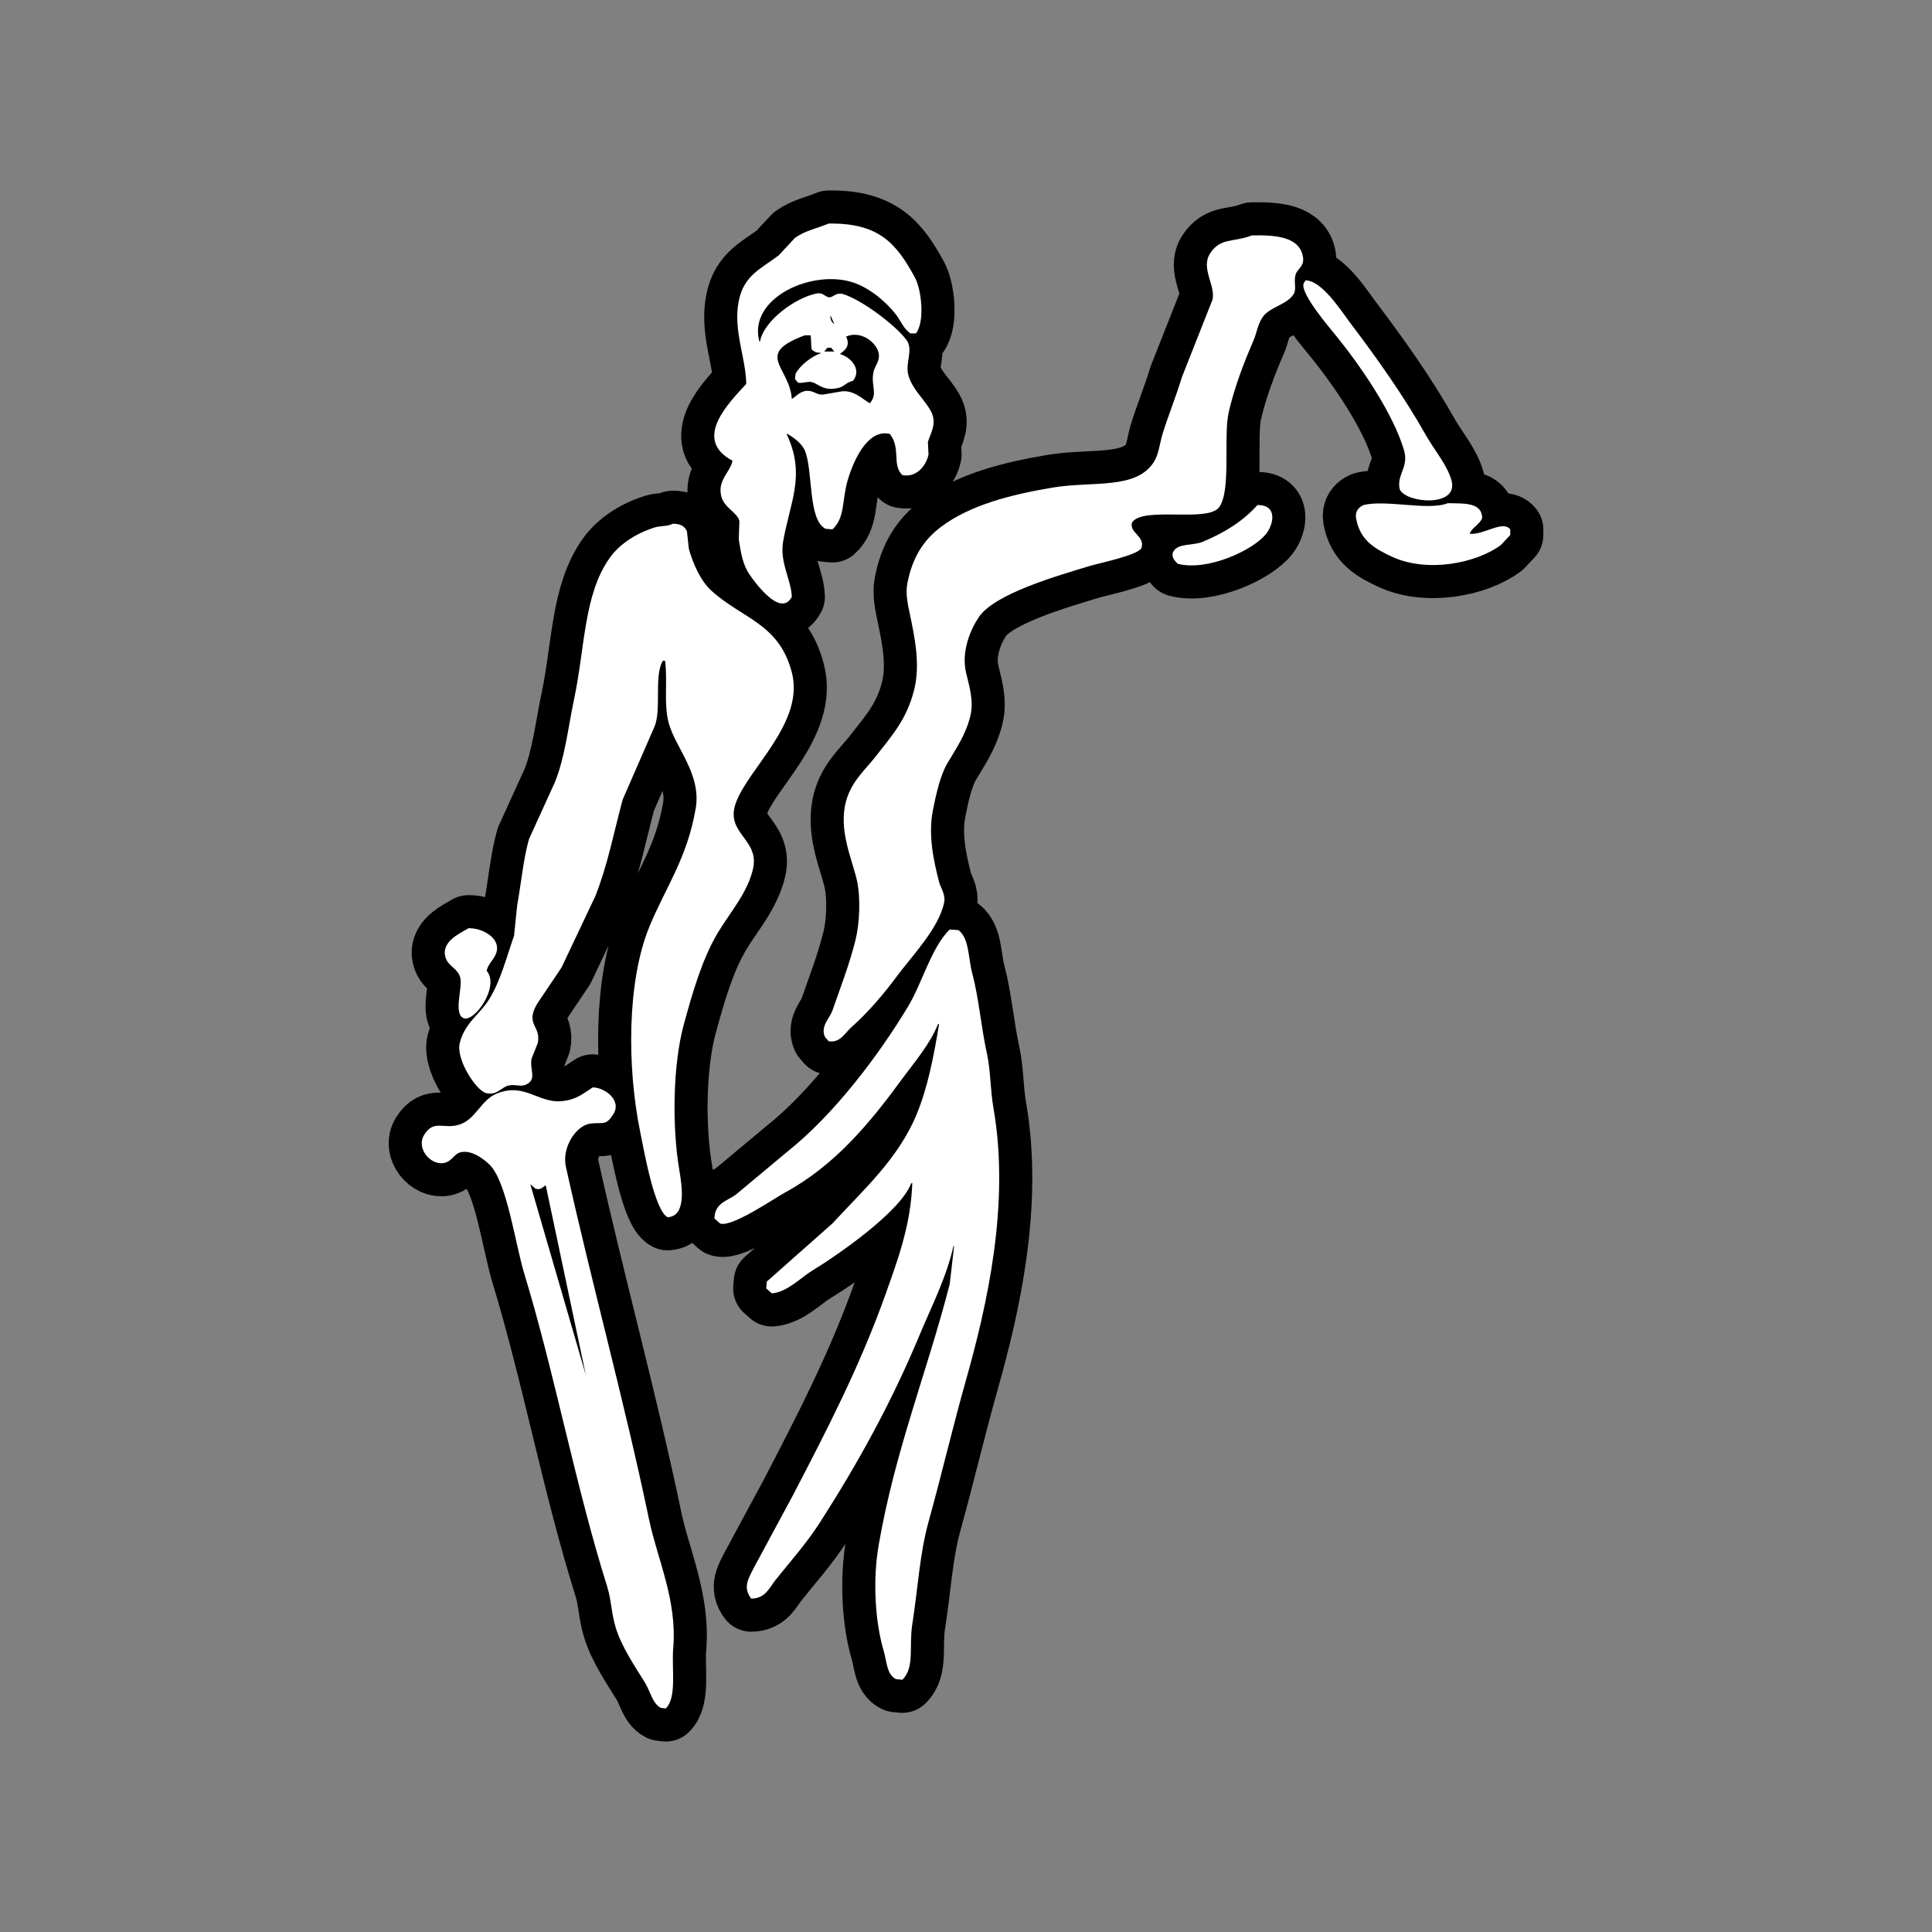 <?xml version="1.0" encoding="UTF-8"?>
<!DOCTYPE svg PUBLIC "-//W3C//DTD SVG 1.1//EN" "http://www.w3.org/Graphics/SVG/1.1/DTD/svg11.dtd">
<!-- Creator: CorelDRAW X5 -->
<svg xmlns="http://www.w3.org/2000/svg" xml:space="preserve" width="138px" height="138px" style="shape-rendering:geometricPrecision; text-rendering:geometricPrecision; image-rendering:optimizeQuality; fill-rule:evenodd; clip-rule:evenodd"
viewBox="0 0 13800000 13800000"
 xmlns:xlink="http://www.w3.org/1999/xlink">
 <rect x="0" y="0" width="13800000" height="13800000" fill="#808080" stroke="none"/>
 <defs>
  <style type="text/css">
   <![CDATA[
    .str0 {stroke:black;stroke-width:472441;stroke-linecap:round;stroke-linejoin:round}
    .fil0 {fill:none}
    .fil1 {fill:white}
   ]]>
  </style>
 </defs>
 <g id="Ebene_x0020_1">
  <g>
   <path class="fil0 str0" d="M4184646 9827008c0,3071 0,5906 0,8976 0,-3071 0,-5906 0,-8976zm-396850 -1368661c132283,454724 264567,909449 396850,1364173 -95197,-450236 -190394,-900709 -285354,-1350945 -1417,-1417 -3071,-2835 -4488,-4252 -17480,13937 -39449,36142 -71339,22205 -11811,-10394 -23858,-20787 -35669,-31181zm445748 -691181c85512,236 210709,92126 147165,191811 -55276,86693 -72283,54567 -164882,66850 -101811,13701 -204094,171496 -173858,307559 185906,840000 415748,1666063 592913,2514567 60000,287480 203150,582047 173858,922913 -12520,146220 27874,354094 -53386,432520 -12047,-1417 -23858,-3071 -35669,-4488 -58819,-30236 -77480,-123071 -111496,-178346 -72520,-117165 -167008,-254882 -209528,-392362 -32835,-105591 -30709,-197717 -62598,-298583 -228425,-727559 -371102,-1509213 -592913,-2238189 -61890,-203622 -122598,-649606 -245197,-771260 -37087,-36850 -138189,-119055 -222992,-84803 -37323,20079 -52677,60945 -102520,71339 -96614,20079 -202205,-104882 -142677,-200551 72283,-115748 138661,-33543 258661,-75827 110315,-38976 147165,-172205 258661,-218504 197717,-82205 298819,69213 463701,53622 108425,-10394 152835,-53386 222756,-98268zm2550236 -1127953c20787,1417 41575,3071 62598,4488 77953,60472 68504,196772 98031,307559 48189,181181 62362,379843 107008,584173 24331,111732 22205,251575 44646,378898 120236,688583 -47008,1414724 -196299,1943858 -96378,341339 -172677,670157 -267402,1012205 -64252,231260 -76063,480236 -115984,731102 -25276,157323 19134,310866 -71339,396850 -14882,-1654 -29764,-3071 -44646,-4488 -67323,-32126 -65906,-127087 -89055,-205039 -60709,-203150 -78189,-502913 -35669,-749055 117638,-682205 347717,-1242756 508110,-1868031 10394,-90709 20787,-181417 31181,-272126 -1417,0 -2835,0 -4252,0 -51732,228898 -157559,432756 -240945,633071 -203858,490394 -445039,924094 -713150,1342205 -96614,150236 -208583,274961 -316772,410079 -44882,56457 -72756,133465 -173858,133701 -62835,-80551 -19370,-146220 22441,-227244 92126,-171024 184252,-342047 276378,-512835 241181,-464409 476220,-915118 664252,-1444488 81732,-229606 177874,-487323 187323,-784724 -3071,1417 -5906,3071 -8976,4488 -75354,200551 -518976,508110 -708898,624094 -81732,50079 -174331,150709 -285354,160630 -13228,-12047 -26693,-23858 -40157,-35669 1654,-16299 3071,-32835 4488,-49134 156142,-138189 312047,-276378 468189,-414567 216378,-235748 471024,-461575 601890,-780236 80079,-195118 121890,-412205 160394,-646535 -2835,1417 -5906,3071 -8740,4488 -55984,141496 -168661,270945 -254173,387874 -233858,320079 -483780,622205 -842598,815906 -67087,36142 -377717,249449 -459213,218504 -13465,-11811 -26929,-23858 -40157,-35669 1417,-108189 87874,-124724 151654,-169370 124724,-104173 249685,-208110 374409,-312283 322677,-257480 642283,-674646 860551,-1038661 94961,-158740 166772,-422598 294094,-544016zm-3437480 -8976c99213,-3071 238819,71811 196299,182835 -16063,41811 -53858,69685 -66850,120472 97323,113150 -89291,372520 -165118,338740 -72756,-32362 -6614,-213780 -22205,-285354 -14646,-66614 -80551,-81732 -102520,-138189 -46535,-119764 99685,-181417 160394,-218504zm1457953 -2888976c54803,-1654 86693,17244 102520,53622 4488,41575 8976,83150 13465,124724 30472,110079 85512,230551 160394,298819 224173,203622 483780,233858 575197,583937 94252,359764 -315827,689528 -401102,936378 -74409,214488 169606,254409 124724,463701 -37323,173622 -170787,322441 -254173,463465 -110787,187795 -177638,420472 -240709,651024 -78425,287008 -85984,729685 -31181,1047638 21496,125433 46063,322913 -84803,330000 -93780,-49606 -167244,-469370 -196063,-610866 -93780,-459685 -95197,-1074331 66850,-1466693 116693,-282283 268346,-484961 330000,-842598 41575,-242598 -141969,-430157 -191811,-606378 -38268,-135354 -7795,-300945 -26693,-445984 -3071,-1417 -5906,-2835 -8976,-4488 -12047,7323 -6142,1654 -13465,13465 -54803,112441 -3780,341339 -53386,459213 -75827,173858 -151654,347717 -227480,521575 -64961,241654 -108661,473150 -196063,691181 -80315,169370 -160630,338740 -240709,508110 -58110,86220 -115984,172441 -173858,258661 -89528,151417 30236,155197 4252,280866 -14646,37323 -29528,74409 -44409,111496 -14646,78661 39213,146693 -35669,182835 -38976,22441 -78898,-2835 -129449,8976 -50787,11575 -81969,73701 -160394,53386 -70866,-18425 -215669,-240236 -187323,-356693 35433,-145276 142441,-203386 209528,-312047 82441,-133465 121654,-292441 178346,-454724 7559,-72756 14882,-145748 22441,-218504 28346,-152598 43228,-328583 84567,-472677 60945,-133701 121890,-267402 182835,-401102 72756,-175984 96614,-396142 138189,-592913 79606,-377008 69685,-751181 254173,-1012205 72047,-101811 189685,-176693 321024,-218504 44173,-13937 94724,-6614 129213,-26693zm4177559 -133701c143858,-2362 116929,135591 62362,205039 -90709,116220 -418819,270472 -633071,214016 -16535,-20079 -48425,-44882 -31181,-84803 32598,-63780 142441,-43465 209528,-71339 156142,-64724 288189,-146693 392362,-262913zm1359921 -13465c108189,3071 244488,-9685 245197,107008 -21496,49606 -73228,65906 -89291,111496 102047,9921 236929,-99685 289843,-31181 0,13465 0,26693 0,40157 -22205,23622 -44646,47480 -66850,71339 -176457,131811 -527953,199134 -775748,84567 -124724,-57402 -231496,-117874 -258661,-276378 -8031,-47008 17244,-77717 53622,-93543 159685,-40630 464882,42520 601890,-13465zm-4431732 -1110000c-7323,8740 -14882,17717 -22205,26693 23622,0 47480,0 71339,0 -7559,-8976 -14882,-17953 -22441,-26693 -1417,0 -2835,0 -4488,0 -7323,0 -14882,0 -22205,0zm-160394 -89291c-367559,136063 -109606,223228 -93780,454724 39685,-23858 72992,-73228 142677,-53386 26457,7559 41811,23858 80315,22205 42992,-7323 86220,-14882 129213,-22205 89291,-13465 152835,55039 205039,84567 61181,-71102 4016,-125197 26929,-227244 8740,-39449 48189,-75827 35669,-133701 -15354,-70866 -122598,-162283 -231969,-115984 30709,64724 -3071,94724 -44646,124724 81969,23858 157323,111969 93780,191811 -45591,8976 -62598,39449 -98031,48898 -111260,29764 -145984,-27165 -196299,-39921 -28110,-7323 -66142,10157 -98031,4252 -7559,-8740 -14882,-17717 -22205,-26693 1417,-11811 2835,-23622 4252,-35669 27638,-58110 114567,-126142 178346,-147165 0,-1417 0,-2835 0,-4252 -36378,0 -42520,-8268 -62362,-22441 -7559,-28819 -2362,-74173 -8976,-102520 -13228,0 -26693,0 -39921,0zm182598 -142677c-1654,26457 4252,47953 26929,62362 -8976,-20787 -17953,-41575 -26929,-62362zm3393071 -249685c117402,1654 253228,216378 312047,294331 198425,262913 383858,521339 552756,820394 52913,93307 150236,208819 178346,316535 50315,192756 -325512,160630 -369921,62362 -25748,-100630 64961,-158504 31181,-276378 -77008,-268583 -319843,-616063 -481654,-815906 -41811,-51969 -263386,-308031 -236220,-378898 4488,-7559 8976,-14882 13465,-22441zm-383622 -321024c175748,-3780 343228,10866 365669,156142 10157,66142 -41811,83386 -53386,124724 -14173,49843 8740,102520 -13465,138189 -47717,76772 -165354,89528 -218504,160630 -38504,51496 -43465,114567 -71339,178346 -66142,151417 -133701,329291 -173858,503858 -40157,174803 18898,552047 -66850,677480 -79370,115984 -545433,-7795 -624094,111496 -22677,72756 96850,98504 66850,182835 -27165,51732 -299291,106299 -374646,129213 -223465,68268 -669685,195118 -784724,361181 -58346,84567 -128268,243780 -93543,396850 19606,86929 58819,199370 31181,312047 -33307,136299 -102756,233150 -164882,338976 -50551,85984 -82205,229370 -102520,334252 -35669,181890 7323,369213 44409,512835 10630,40630 47953,88819 35669,147165 -38976,185669 -232205,383622 -334252,521575 -97559,131811 -208110,261969 -330000,369921 -43701,38976 -78661,112205 -160394,98268 -8976,-10394 -17953,-20787 -26693,-31181 -34016,-74646 34961,-134173 53386,-187323 56220,-162992 118346,-319134 164882,-503858 29764,-117874 38504,-306850 8976,-432520 -36142,-153307 -132283,-357165 -75827,-561732 39213,-141496 136063,-220866 214016,-321024 112441,-144331 219921,-262677 271890,-472441 45354,-181890 4252,-373465 -31181,-544016 -11102,-54094 -31890,-138661 -17717,-214016 35197,-186378 115512,-311575 240709,-405827 204803,-154016 491811,-229606 798189,-280866 286772,-47717 595276,16535 722126,-182598 36850,-57874 41102,-131339 62362,-200787 40394,-132047 94488,-260551 138189,-405591 72992,-184252 145748,-368740 218504,-552992 23386,-100394 -85512,-224646 -17717,-329764 74409,-115984 165827,-77717 298583,-129449zm-3022677 -84567c367559,-5669 487087,150709 615118,383386 47244,85512 74173,312047 8976,401102 -13228,0 -26693,0 -40157,0 -49370,-33307 -66614,-86693 -102520,-133701 -68268,-89291 -184488,-187323 -298583,-227244 -295039,-103701 -762283,107244 -677717,419055 1417,0 2835,0 4488,0 27165,-149528 253937,-314409 405591,-343228 50079,-9685 63543,33780 98031,26693 20787,-4252 45118,-35669 89291,-22441 133937,40394 379134,225118 454724,330000 50079,69449 -13937,163465 13465,254173 29764,98268 108425,162992 155906,245197 52913,91417 945,162756 -17717,227480 1417,29528 2835,59291 4488,89055 -16063,78661 -84567,167244 -187323,147165 -76063,-74646 -8031,-191339 -89291,-294331 -165354,-39449 -267165,211417 -303071,338976 -38976,138189 -16535,262205 -107008,343228 -16299,-1417 -32598,-3071 -49134,-4488 -126850,-64488 -87402,-410551 -146929,-557244 -20787,-50787 -79134,-94252 -124961,-120472 -1417,0 -3071,0 -4488,0 0,1417 0,3071 0,4488 137953,291732 20315,489449 -26693,766772 -25039,148346 58583,271654 62362,392362 -79134,152598 -263858,-102992 -303071,-160394 -46299,-67795 -60472,-150709 -75827,-249685 1417,-43228 2835,-86220 4488,-129213 -9921,-60236 -108425,-94724 -129449,-178346 -28819,-116220 64016,-170551 80315,-254173 -289843,-153543 -23622,-416220 98031,-548504 -2835,-188976 -94961,-383150 -53386,-592913 36378,-184252 160630,-230551 285354,-325512 38504,-41575 77244,-83150 115984,-124724 74409,-52913 145748,-63307 240709,-102520z"/>
   <path id="1" class="fil1" d="M4184646 9827008c0,3071 0,5906 0,8976 0,-3071 0,-5906 0,-8976zm-396850 -1368661c132283,454724 264567,909449 396850,1364173 -95197,-450236 -190394,-900709 -285354,-1350945 -1417,-1417 -3071,-2835 -4488,-4252 -17480,13937 -39449,36142 -71339,22205 -11811,-10394 -23858,-20787 -35669,-31181zm445748 -691181c85512,236 210709,92126 147165,191811 -55276,86693 -72283,54567 -164882,66850 -101811,13701 -204094,171496 -173858,307559 185906,840000 415748,1666063 592913,2514567 60000,287480 203150,582047 173858,922913 -12520,146220 27874,354094 -53386,432520 -12047,-1417 -23858,-3071 -35669,-4488 -58819,-30236 -77480,-123071 -111496,-178346 -72520,-117165 -167008,-254882 -209528,-392362 -32835,-105591 -30709,-197717 -62598,-298583 -228425,-727559 -371102,-1509213 -592913,-2238189 -61890,-203622 -122598,-649606 -245197,-771260 -37087,-36850 -138189,-119055 -222992,-84803 -37323,20079 -52677,60945 -102520,71339 -96614,20079 -202205,-104882 -142677,-200551 72283,-115748 138661,-33543 258661,-75827 110315,-38976 147165,-172205 258661,-218504 197717,-82205 298819,69213 463701,53622 108425,-10394 152835,-53386 222756,-98268zm2550236 -1127953c20787,1417 41575,3071 62598,4488 77953,60472 68504,196772 98031,307559 48189,181181 62362,379843 107008,584173 24331,111732 22205,251575 44646,378898 120236,688583 -47008,1414724 -196299,1943858 -96378,341339 -172677,670157 -267402,1012205 -64252,231260 -76063,480236 -115984,731102 -25276,157323 19134,310866 -71339,396850 -14882,-1654 -29764,-3071 -44646,-4488 -67323,-32126 -65906,-127087 -89055,-205039 -60709,-203150 -78189,-502913 -35669,-749055 117638,-682205 347717,-1242756 508110,-1868031 10394,-90709 20787,-181417 31181,-272126 -1417,0 -2835,0 -4252,0 -51732,228898 -157559,432756 -240945,633071 -203858,490394 -445039,924094 -713150,1342205 -96614,150236 -208583,274961 -316772,410079 -44882,56457 -72756,133465 -173858,133701 -62835,-80551 -19370,-146220 22441,-227244 92126,-171024 184252,-342047 276378,-512835 241181,-464409 476220,-915118 664252,-1444488 81732,-229606 177874,-487323 187323,-784724 -3071,1417 -5906,3071 -8976,4488 -75354,200551 -518976,508110 -708898,624094 -81732,50079 -174331,150709 -285354,160630 -13228,-12047 -26693,-23858 -40157,-35669 1654,-16299 3071,-32835 4488,-49134 156142,-138189 312047,-276378 468189,-414567 216378,-235748 471024,-461575 601890,-780236 80079,-195118 121890,-412205 160394,-646535 -2835,1417 -5906,3071 -8740,4488 -55984,141496 -168661,270945 -254173,387874 -233858,320079 -483780,622205 -842598,815906 -67087,36142 -377717,249449 -459213,218504 -13465,-11811 -26929,-23858 -40157,-35669 1417,-108189 87874,-124724 151654,-169370 124724,-104173 249685,-208110 374409,-312283 322677,-257480 642283,-674646 860551,-1038661 94961,-158740 166772,-422598 294094,-544016zm-3437480 -8976c99213,-3071 238819,71811 196299,182835 -16063,41811 -53858,69685 -66850,120472 97323,113150 -89291,372520 -165118,338740 -72756,-32362 -6614,-213780 -22205,-285354 -14646,-66614 -80551,-81732 -102520,-138189 -46535,-119764 99685,-181417 160394,-218504zm1457953 -2888976c54803,-1654 86693,17244 102520,53622 4488,41575 8976,83150 13465,124724 30472,110079 85512,230551 160394,298819 224173,203622 483780,233858 575197,583937 94252,359764 -315827,689528 -401102,936378 -74409,214488 169606,254409 124724,463701 -37323,173622 -170787,322441 -254173,463465 -110787,187795 -177638,420472 -240709,651024 -78425,287008 -85984,729685 -31181,1047638 21496,125433 46063,322913 -84803,330000 -93780,-49606 -167244,-469370 -196063,-610866 -93780,-459685 -95197,-1074331 66850,-1466693 116693,-282283 268346,-484961 330000,-842598 41575,-242598 -141969,-430157 -191811,-606378 -38268,-135354 -7795,-300945 -26693,-445984 -3071,-1417 -5906,-2835 -8976,-4488 -12047,7323 -6142,1654 -13465,13465 -54803,112441 -3780,341339 -53386,459213 -75827,173858 -151654,347717 -227480,521575 -64961,241654 -108661,473150 -196063,691181 -80315,169370 -160630,338740 -240709,508110 -58110,86220 -115984,172441 -173858,258661 -89528,151417 30236,155197 4252,280866 -14646,37323 -29528,74409 -44409,111496 -14646,78661 39213,146693 -35669,182835 -38976,22441 -78898,-2835 -129449,8976 -50787,11575 -81969,73701 -160394,53386 -70866,-18425 -215669,-240236 -187323,-356693 35433,-145276 142441,-203386 209528,-312047 82441,-133465 121654,-292441 178346,-454724 7559,-72756 14882,-145748 22441,-218504 28346,-152598 43228,-328583 84567,-472677 60945,-133701 121890,-267402 182835,-401102 72756,-175984 96614,-396142 138189,-592913 79606,-377008 69685,-751181 254173,-1012205 72047,-101811 189685,-176693 321024,-218504 44173,-13937 94724,-6614 129213,-26693zm4177559 -133701c143858,-2362 116929,135591 62362,205039 -90709,116220 -418819,270472 -633071,214016 -16535,-20079 -48425,-44882 -31181,-84803 32598,-63780 142441,-43465 209528,-71339 156142,-64724 288189,-146693 392362,-262913zm1359921 -13465c108189,3071 244488,-9685 245197,107008 -21496,49606 -73228,65906 -89291,111496 102047,9921 236929,-99685 289843,-31181 0,13465 0,26693 0,40157 -22205,23622 -44646,47480 -66850,71339 -176457,131811 -527953,199134 -775748,84567 -124724,-57402 -231496,-117874 -258661,-276378 -8031,-47008 17244,-77717 53622,-93543 159685,-40630 464882,42520 601890,-13465zm-4431732 -1110000c-7323,8740 -14882,17717 -22205,26693 23622,0 47480,0 71339,0 -7559,-8976 -14882,-17953 -22441,-26693 -1417,0 -2835,0 -4488,0 -7323,0 -14882,0 -22205,0zm-160394 -89291c-367559,136063 -109606,223228 -93780,454724 39685,-23858 72992,-73228 142677,-53386 26457,7559 41811,23858 80315,22205 42992,-7323 86220,-14882 129213,-22205 89291,-13465 152835,55039 205039,84567 61181,-71102 4016,-125197 26929,-227244 8740,-39449 48189,-75827 35669,-133701 -15354,-70866 -122598,-162283 -231969,-115984 30709,64724 -3071,94724 -44646,124724 81969,23858 157323,111969 93780,191811 -45591,8976 -62598,39449 -98031,48898 -111260,29764 -145984,-27165 -196299,-39921 -28110,-7323 -66142,10157 -98031,4252 -7559,-8740 -14882,-17717 -22205,-26693 1417,-11811 2835,-23622 4252,-35669 27638,-58110 114567,-126142 178346,-147165 0,-1417 0,-2835 0,-4252 -36378,0 -42520,-8268 -62362,-22441 -7559,-28819 -2362,-74173 -8976,-102520 -13228,0 -26693,0 -39921,0zm182598 -142677c-1654,26457 4252,47953 26929,62362 -8976,-20787 -17953,-41575 -26929,-62362zm3393071 -249685c117402,1654 253228,216378 312047,294331 198425,262913 383858,521339 552756,820394 52913,93307 150236,208819 178346,316535 50315,192756 -325512,160630 -369921,62362 -25748,-100630 64961,-158504 31181,-276378 -77008,-268583 -319843,-616063 -481654,-815906 -41811,-51969 -263386,-308031 -236220,-378898 4488,-7559 8976,-14882 13465,-22441zm-383622 -321024c175748,-3780 343228,10866 365669,156142 10157,66142 -41811,83386 -53386,124724 -14173,49843 8740,102520 -13465,138189 -47717,76772 -165354,89528 -218504,160630 -38504,51496 -43465,114567 -71339,178346 -66142,151417 -133701,329291 -173858,503858 -40157,174803 18898,552047 -66850,677480 -79370,115984 -545433,-7795 -624094,111496 -22677,72756 96850,98504 66850,182835 -27165,51732 -299291,106299 -374646,129213 -223465,68268 -669685,195118 -784724,361181 -58346,84567 -128268,243780 -93543,396850 19606,86929 58819,199370 31181,312047 -33307,136299 -102756,233150 -164882,338976 -50551,85984 -82205,229370 -102520,334252 -35669,181890 7323,369213 44409,512835 10630,40630 47953,88819 35669,147165 -38976,185669 -232205,383622 -334252,521575 -97559,131811 -208110,261969 -330000,369921 -43701,38976 -78661,112205 -160394,98268 -8976,-10394 -17953,-20787 -26693,-31181 -34016,-74646 34961,-134173 53386,-187323 56220,-162992 118346,-319134 164882,-503858 29764,-117874 38504,-306850 8976,-432520 -36142,-153307 -132283,-357165 -75827,-561732 39213,-141496 136063,-220866 214016,-321024 112441,-144331 219921,-262677 271890,-472441 45354,-181890 4252,-373465 -31181,-544016 -11102,-54094 -31890,-138661 -17717,-214016 35197,-186378 115512,-311575 240709,-405827 204803,-154016 491811,-229606 798189,-280866 286772,-47717 595276,16535 722126,-182598 36850,-57874 41102,-131339 62362,-200787 40394,-132047 94488,-260551 138189,-405591 72992,-184252 145748,-368740 218504,-552992 23386,-100394 -85512,-224646 -17717,-329764 74409,-115984 165827,-77717 298583,-129449zm-3022677 -84567c367559,-5669 487087,150709 615118,383386 47244,85512 74173,312047 8976,401102 -13228,0 -26693,0 -40157,0 -49370,-33307 -66614,-86693 -102520,-133701 -68268,-89291 -184488,-187323 -298583,-227244 -295039,-103701 -762283,107244 -677717,419055 1417,0 2835,0 4488,0 27165,-149528 253937,-314409 405591,-343228 50079,-9685 63543,33780 98031,26693 20787,-4252 45118,-35669 89291,-22441 133937,40394 379134,225118 454724,330000 50079,69449 -13937,163465 13465,254173 29764,98268 108425,162992 155906,245197 52913,91417 945,162756 -17717,227480 1417,29528 2835,59291 4488,89055 -16063,78661 -84567,167244 -187323,147165 -76063,-74646 -8031,-191339 -89291,-294331 -165354,-39449 -267165,211417 -303071,338976 -38976,138189 -16535,262205 -107008,343228 -16299,-1417 -32598,-3071 -49134,-4488 -126850,-64488 -87402,-410551 -146929,-557244 -20787,-50787 -79134,-94252 -124961,-120472 -1417,0 -3071,0 -4488,0 0,1417 0,3071 0,4488 137953,291732 20315,489449 -26693,766772 -25039,148346 58583,271654 62362,392362 -79134,152598 -263858,-102992 -303071,-160394 -46299,-67795 -60472,-150709 -75827,-249685 1417,-43228 2835,-86220 4488,-129213 -9921,-60236 -108425,-94724 -129449,-178346 -28819,-116220 64016,-170551 80315,-254173 -289843,-153543 -23622,-416220 98031,-548504 -2835,-188976 -94961,-383150 -53386,-592913 36378,-184252 160630,-230551 285354,-325512 38504,-41575 77244,-83150 115984,-124724 74409,-52913 145748,-63307 240709,-102520z"/>
  </g>
  <rect class="fil0" x="-236" y="-236" width="13800472" height="13800472"/>
 </g>
</svg>
